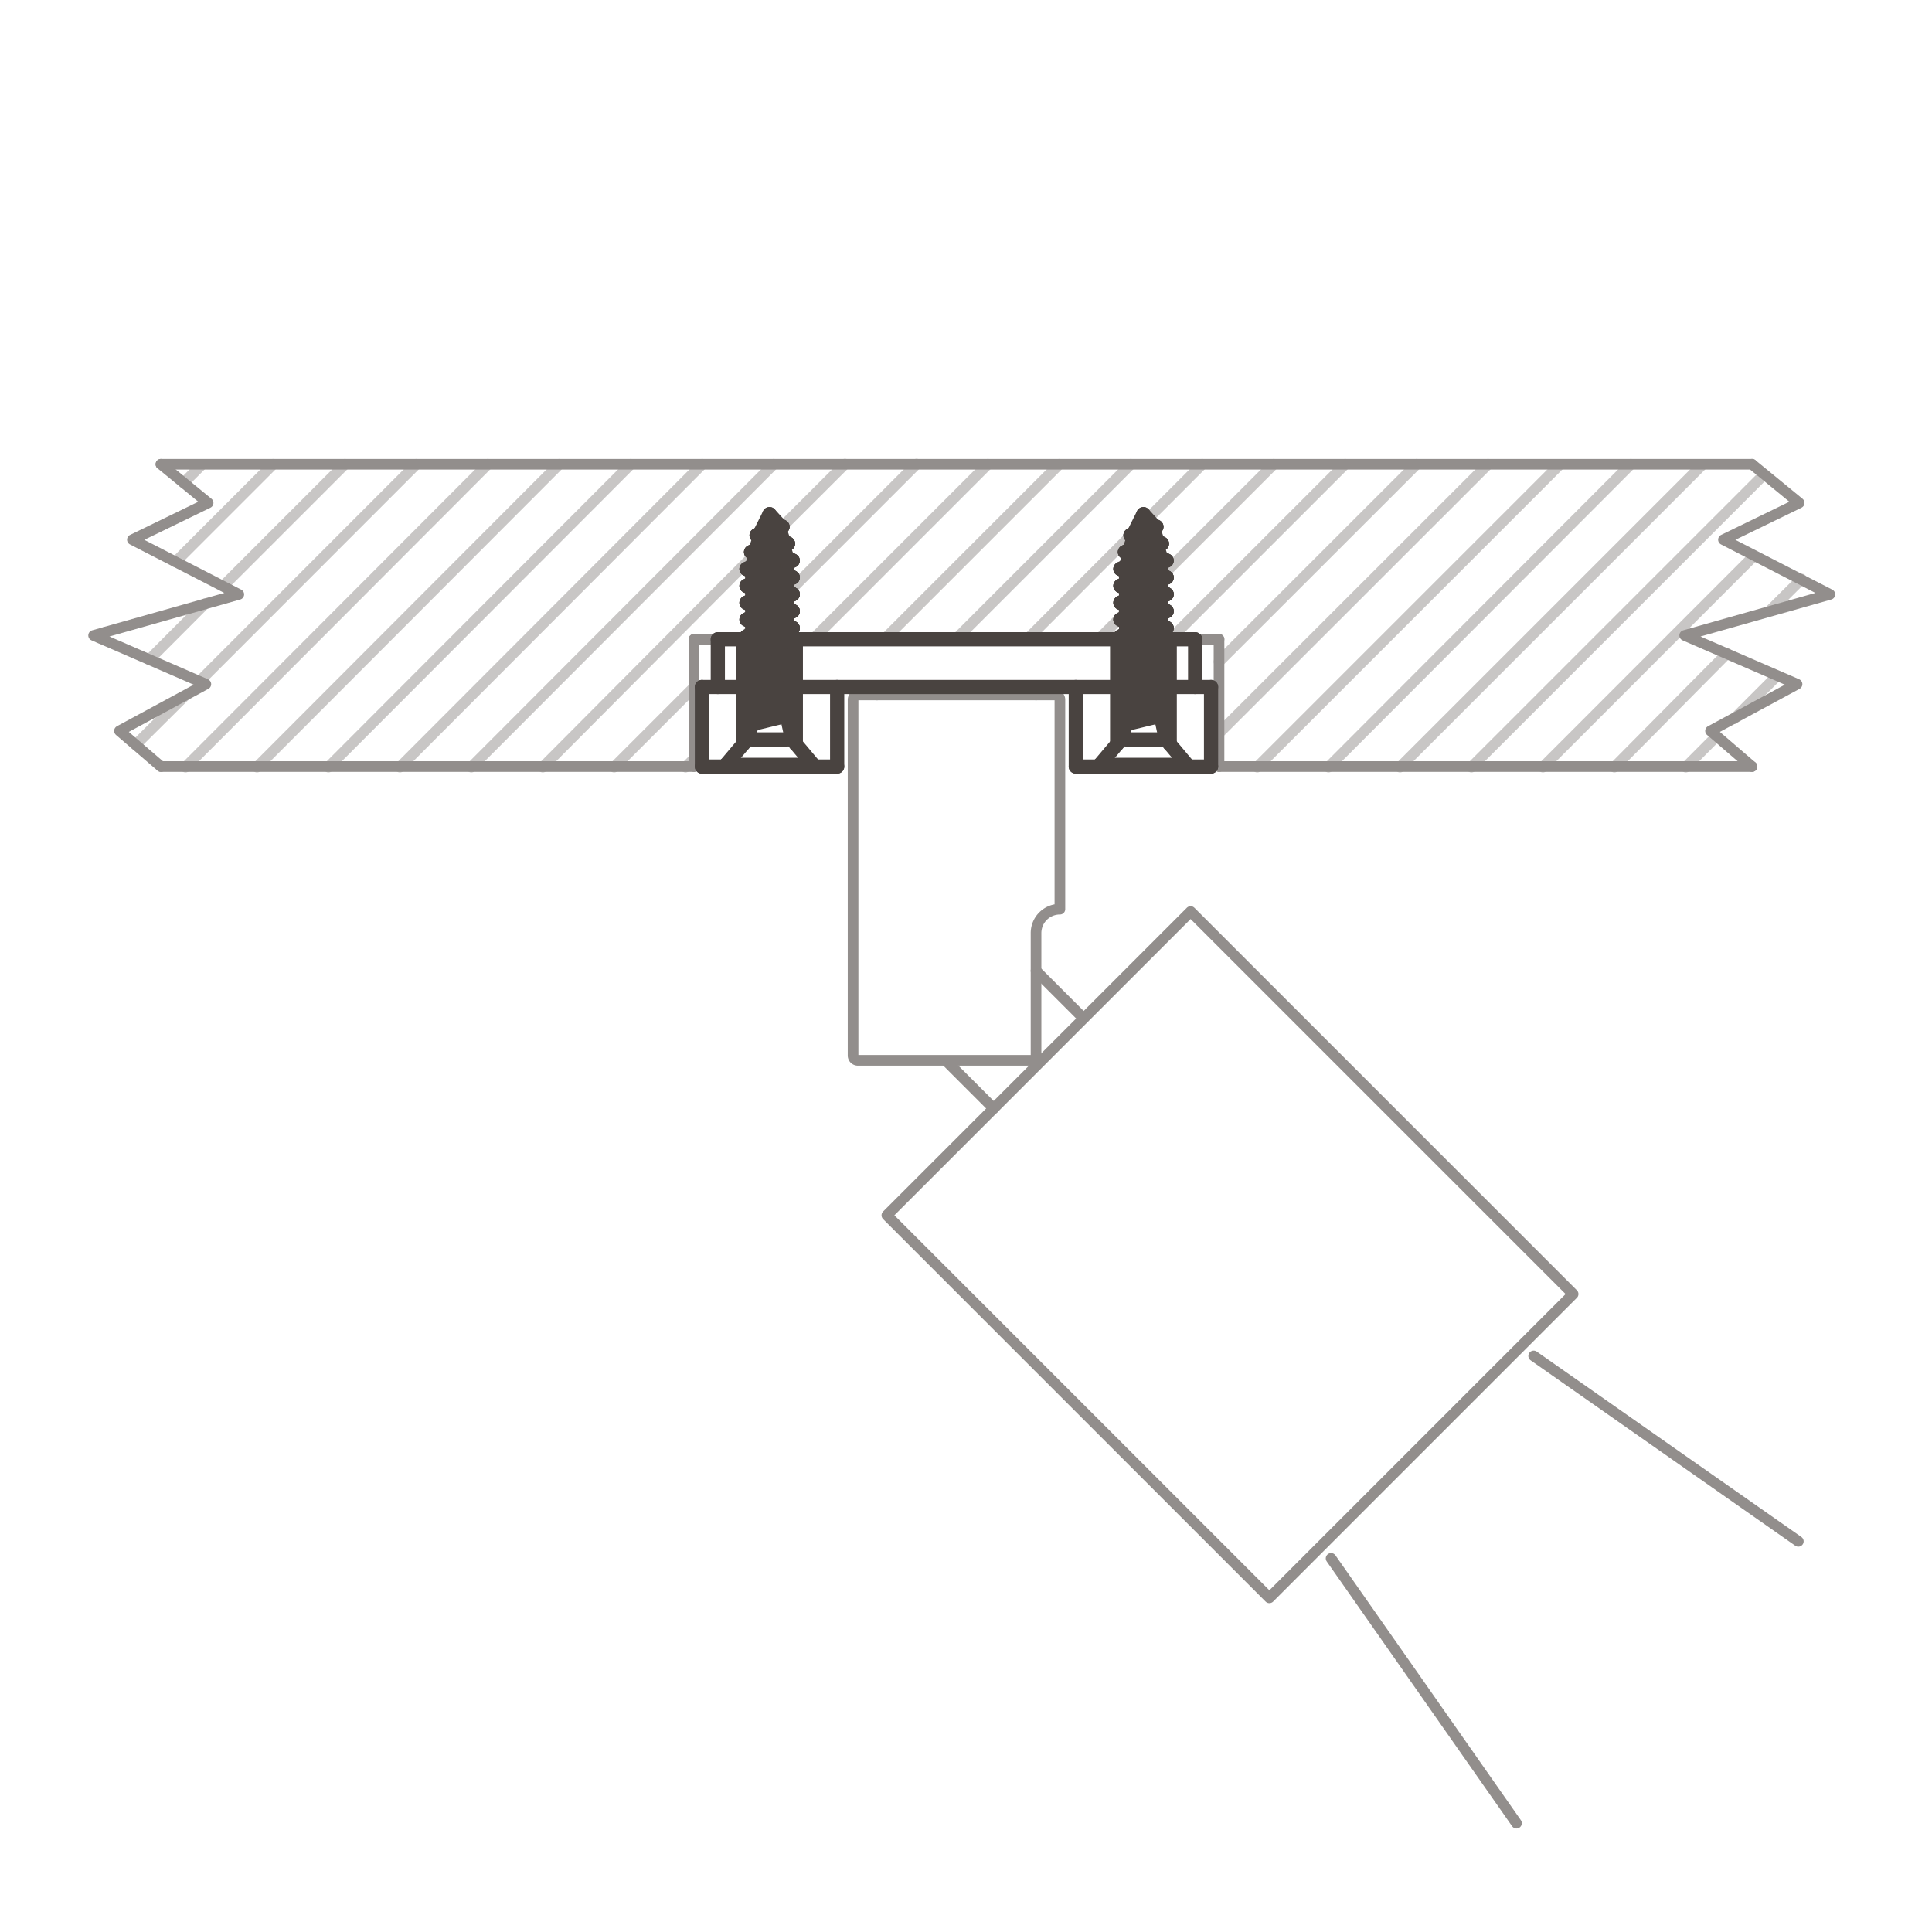 <svg xmlns="http://www.w3.org/2000/svg" width="136" height="136" viewBox="0 0 136 136"><defs><style>.a{opacity:0.5;}.b,.c{fill:none;stroke-linecap:round;stroke-linejoin:round;}.b{stroke:#928e8c;stroke-width:0.75px;}.c{stroke:#494340;}</style></defs><title>EL_Montagearten_Oberflaechenbuendig</title><g class="a"><path class="b" d="M12.92,34l1.3-1.3M7,44.91l.42-.42m3.08,1.95,3.93-3.94m-2.08-2.94,6.88-6.88M15.7,41.26l8.58-8.58M9.55,52.43,13,49m1-1L29.31,32.68M13.06,54,34.34,32.68M18.09,54,39.37,32.68M23.12,54,44.4,32.68M28.15,54,49.43,32.68M33.18,54,54.46,32.68M38.21,54,53.14,39m1.74-1.74.19-.19m0,0,4.41-4.4M43.23,54l5.62-5.62M52.19,45l.76-.76m2.57-2.57,9-9M48.26,54l.59-.59M57.22,45,69.54,32.68M62.25,45,74.57,32.68M67.28,45,79.6,32.68M72.31,45l7.3-7.31m.08-.08.17-.16m.93-.93,3.84-3.84M77.34,45l1.93-1.94m2.58-2.57,7.81-7.81M82.37,45,94.69,32.68m-8.88,13.9,13.91-13.9M85.81,51.61l18.94-18.93M88.5,54l21.28-21.28M93.52,54,114.8,32.68M98.55,54l21.28-21.28M103.58,54l20.59-20.59M108.61,54l14.86-14.87M113.64,54,121.57,46m3-3,2.25-2.24M118.67,54l2.15-2.16m1.25-1.24,3-3"/></g><path class="b" d="M60.39,48.92H74.28a.33.33,0,0,1,.33.33V64a1.68,1.68,0,0,0-1.68,1.68v8.62a.34.34,0,0,1-.33.34H60.39a.34.34,0,0,1-.34-.34V49.25A.34.34,0,0,1,60.39,48.92Z"/><rect class="b" x="71.46" y="69.28" width="30.24" height="38.08" transform="translate(-37.09 87.09) rotate(-45)"/><line class="b" x1="66.6" y1="74.68" x2="69.95" y2="78.03"/><line class="b" x1="72.93" y1="68.34" x2="76.28" y2="71.69"/><line class="b" x1="61.73" y1="48.92" x2="61.73" y2="48.36"/><line class="b" x1="72.93" y1="48.92" x2="72.93" y2="48.36"/><line class="b" x1="48.85" y1="53.96" x2="11.33" y2="53.96"/><line class="b" x1="123.33" y1="32.68" x2="11.33" y2="32.68"/><line class="b" x1="85.81" y1="53.96" x2="123.33" y2="53.96"/><line class="b" x1="85.81" y1="45" x2="84.13" y2="45"/><line class="b" x1="50.53" y1="45" x2="48.85" y2="45"/><line class="b" x1="48.85" y1="53.96" x2="48.85" y2="45"/><line class="b" x1="85.81" y1="53.96" x2="85.81" y2="45"/><polyline class="b" points="11.33 32.68 14.65 35.4 9.32 37.99 16.81 41.84 6.59 44.73 14.49 48.16 8.41 51.45 11.33 53.96"/><polyline class="b" points="123.33 32.68 126.65 35.4 121.32 37.99 128.81 41.84 118.59 44.73 126.5 48.16 120.41 51.45 123.33 53.96"/><line class="c" x1="52.32" y1="48.36" x2="49.41" y2="48.36"/><line class="c" x1="49.41" y1="48.36" x2="49.41" y2="53.96"/><line class="c" x1="49.41" y1="53.96" x2="58.93" y2="53.96"/><line class="c" x1="58.93" y1="53.96" x2="58.93" y2="48.36"/><line class="c" x1="75.73" y1="48.36" x2="75.73" y2="53.96"/><line class="c" x1="75.73" y1="53.96" x2="85.25" y2="53.96"/><line class="c" x1="85.25" y1="53.96" x2="85.25" y2="48.36"/><line class="c" x1="85.25" y1="48.36" x2="82.34" y2="48.36"/><line class="c" x1="52.32" y1="45" x2="52.32" y2="52.38"/><line class="c" x1="56.02" y1="45" x2="56.02" y2="52.38"/><line class="c" x1="51.09" y1="53.96" x2="57.25" y2="53.96"/><line class="c" x1="57.25" y1="53.96" x2="57.25" y2="53.84"/><line class="c" x1="57.25" y1="53.84" x2="51.09" y2="53.84"/><line class="c" x1="51.09" y1="53.84" x2="51.09" y2="53.96"/><line class="c" x1="51.09" y1="53.84" x2="52.6" y2="52.05"/><line class="c" x1="52.91" y1="52.05" x2="55.43" y2="52.05"/><line class="c" x1="55.75" y1="52.05" x2="57.25" y2="53.84"/><line class="c" x1="52.55" y1="50.74" x2="52.95" y2="50.97"/><line class="c" x1="52.95" y1="50.97" x2="52.6" y2="52.05"/><line class="c" x1="52.95" y1="50.97" x2="55.39" y2="50.38"/><line class="c" x1="55.39" y1="50.38" x2="55.75" y2="52.05"/><line class="c" x1="55.39" y1="50.38" x2="55.8" y2="50.14"/><line class="c" x1="55.8" y1="50.14" x2="55.39" y2="49.91"/><line class="c" x1="55.39" y1="49.91" x2="52.95" y2="50.5"/><line class="c" x1="52.95" y1="50.5" x2="52.55" y2="50.74"/><line class="c" x1="52.55" y1="50.74" x2="55.8" y2="50.14"/><line class="c" x1="52.55" y1="49.55" x2="52.95" y2="49.78"/><line class="c" x1="52.95" y1="49.78" x2="52.95" y2="50.5"/><line class="c" x1="52.95" y1="49.78" x2="55.39" y2="49.19"/><line class="c" x1="55.39" y1="49.19" x2="55.39" y2="49.91"/><line class="c" x1="55.39" y1="49.19" x2="55.8" y2="48.96"/><line class="c" x1="55.8" y1="48.96" x2="55.39" y2="48.72"/><line class="c" x1="55.39" y1="48.72" x2="52.95" y2="49.32"/><line class="c" x1="52.95" y1="49.32" x2="52.55" y2="49.55"/><line class="c" x1="52.55" y1="49.55" x2="55.8" y2="48.96"/><line class="c" x1="52.55" y1="48.36" x2="52.95" y2="48.59"/><line class="c" x1="52.95" y1="48.59" x2="52.95" y2="49.32"/><line class="c" x1="52.95" y1="48.59" x2="55.39" y2="48"/><line class="c" x1="55.39" y1="48" x2="55.39" y2="48.72"/><line class="c" x1="55.39" y1="48" x2="55.8" y2="47.77"/><line class="c" x1="55.8" y1="47.77" x2="55.39" y2="47.54"/><line class="c" x1="55.39" y1="47.54" x2="52.95" y2="48.13"/><line class="c" x1="52.95" y1="48.13" x2="52.55" y2="48.36"/><line class="c" x1="52.55" y1="48.36" x2="55.8" y2="47.77"/><line class="c" x1="52.55" y1="40.05" x2="52.95" y2="40.28"/><line class="c" x1="52.95" y1="40.28" x2="52.95" y2="41.01"/><line class="c" x1="52.95" y1="40.28" x2="55.39" y2="39.69"/><line class="c" x1="55.8" y1="39.46" x2="55.39" y2="39.23"/><line class="c" x1="52.95" y1="39.82" x2="52.55" y2="40.05"/><line class="c" x1="52.55" y1="40.05" x2="55.8" y2="39.46"/><line class="c" x1="52.87" y1="38.86" x2="53.2" y2="39.05"/><line class="c" x1="53.2" y1="39.05" x2="52.95" y2="39.82"/><line class="c" x1="53.2" y1="39.05" x2="55.15" y2="38.46"/><line class="c" x1="55.15" y1="38.46" x2="55.39" y2="39.23"/><line class="c" x1="55.15" y1="38.46" x2="55.47" y2="38.27"/><line class="c" x1="55.47" y1="38.27" x2="55.15" y2="38.08"/><line class="c" x1="55.15" y1="38.08" x2="53.2" y2="38.68"/><line class="c" x1="53.2" y1="38.68" x2="52.87" y2="38.86"/><line class="c" x1="52.87" y1="38.86" x2="55.47" y2="38.27"/><line class="c" x1="53.26" y1="37.68" x2="53.49" y2="37.81"/><line class="c" x1="53.49" y1="37.81" x2="53.2" y2="38.68"/><line class="c" x1="53.49" y1="37.81" x2="54.86" y2="37.21"/><line class="c" x1="54.86" y1="37.21" x2="55.15" y2="38.08"/><line class="c" x1="54.86" y1="37.21" x2="55.08" y2="37.08"/><line class="c" x1="55.08" y1="37.08" x2="54.86" y2="36.95"/><line class="c" x1="54.86" y1="36.95" x2="53.49" y2="37.55"/><line class="c" x1="53.49" y1="37.55" x2="53.26" y2="37.68"/><line class="c" x1="53.26" y1="37.68" x2="55.08" y2="37.08"/><line class="c" x1="54.86" y1="36.95" x2="54.17" y2="36.19"/><line class="c" x1="54.17" y1="36.19" x2="53.49" y2="37.55"/><line class="c" x1="55.8" y1="47.77" x2="55.39" y2="47.54"/><line class="c" x1="55.8" y1="48.96" x2="55.39" y2="48.72"/><line class="c" x1="55.8" y1="50.14" x2="55.39" y2="49.91"/><line class="c" x1="55.39" y1="39.23" x2="52.95" y2="39.82"/><line class="c" x1="55.8" y1="39.46" x2="55.39" y2="39.69"/><line class="c" x1="55.39" y1="39.69" x2="55.39" y2="40.41"/><line class="c" x1="52.55" y1="47.17" x2="52.95" y2="47.41"/><line class="c" x1="52.95" y1="47.41" x2="52.95" y2="48.13"/><line class="c" x1="52.95" y1="47.41" x2="55.39" y2="46.81"/><line class="c" x1="55.39" y1="46.81" x2="55.39" y2="47.54"/><line class="c" x1="55.39" y1="46.81" x2="55.8" y2="46.58"/><line class="c" x1="55.8" y1="46.58" x2="55.39" y2="46.35"/><line class="c" x1="55.39" y1="46.35" x2="52.95" y2="46.94"/><line class="c" x1="52.95" y1="46.94" x2="52.55" y2="47.17"/><line class="c" x1="52.55" y1="47.17" x2="55.8" y2="46.58"/><line class="c" x1="52.55" y1="45.99" x2="52.95" y2="46.22"/><line class="c" x1="52.95" y1="46.22" x2="52.95" y2="46.94"/><line class="c" x1="52.95" y1="46.22" x2="55.39" y2="45.63"/><line class="c" x1="55.39" y1="45.63" x2="55.39" y2="46.35"/><line class="c" x1="55.39" y1="45.63" x2="55.8" y2="45.39"/><line class="c" x1="55.8" y1="45.39" x2="55.39" y2="45.16"/><line class="c" x1="55.39" y1="45.16" x2="52.95" y2="45.75"/><line class="c" x1="52.95" y1="45.75" x2="52.55" y2="45.99"/><line class="c" x1="52.55" y1="45.99" x2="55.8" y2="45.39"/><line class="c" x1="55.8" y1="45.39" x2="55.39" y2="45.16"/><line class="c" x1="55.8" y1="46.58" x2="55.39" y2="46.35"/><line class="c" x1="52.55" y1="44.8" x2="52.95" y2="45.03"/><line class="c" x1="52.95" y1="45.03" x2="52.95" y2="45.75"/><line class="c" x1="52.95" y1="45.03" x2="55.39" y2="44.44"/><line class="c" x1="55.39" y1="44.44" x2="55.39" y2="45.16"/><line class="c" x1="55.39" y1="44.44" x2="55.8" y2="44.21"/><line class="c" x1="55.8" y1="44.21" x2="55.39" y2="43.97"/><line class="c" x1="55.39" y1="43.97" x2="52.95" y2="44.57"/><line class="c" x1="52.95" y1="44.57" x2="52.55" y2="44.8"/><line class="c" x1="52.55" y1="44.8" x2="55.8" y2="44.21"/><line class="c" x1="52.55" y1="43.61" x2="52.95" y2="43.85"/><line class="c" x1="52.95" y1="43.85" x2="52.95" y2="44.57"/><line class="c" x1="52.95" y1="43.85" x2="55.39" y2="43.25"/><line class="c" x1="55.39" y1="43.25" x2="55.39" y2="43.97"/><line class="c" x1="55.39" y1="43.25" x2="55.8" y2="43.02"/><line class="c" x1="55.8" y1="43.02" x2="55.39" y2="42.79"/><line class="c" x1="55.39" y1="42.79" x2="52.95" y2="43.38"/><line class="c" x1="52.95" y1="43.38" x2="52.55" y2="43.61"/><line class="c" x1="52.55" y1="43.61" x2="55.8" y2="43.02"/><line class="c" x1="55.8" y1="43.02" x2="55.39" y2="42.79"/><line class="c" x1="55.8" y1="44.21" x2="55.39" y2="43.97"/><line class="c" x1="52.55" y1="42.43" x2="52.95" y2="42.66"/><line class="c" x1="52.95" y1="42.66" x2="52.95" y2="43.38"/><line class="c" x1="52.95" y1="42.66" x2="55.39" y2="42.07"/><line class="c" x1="55.39" y1="42.07" x2="55.39" y2="42.79"/><line class="c" x1="55.39" y1="42.07" x2="55.8" y2="41.83"/><line class="c" x1="55.8" y1="41.83" x2="55.39" y2="41.6"/><line class="c" x1="55.39" y1="41.6" x2="52.95" y2="42.19"/><line class="c" x1="52.95" y1="42.19" x2="52.55" y2="42.43"/><line class="c" x1="52.55" y1="42.43" x2="55.8" y2="41.83"/><line class="c" x1="52.55" y1="41.24" x2="52.95" y2="41.47"/><line class="c" x1="52.95" y1="41.47" x2="52.95" y2="42.19"/><line class="c" x1="52.95" y1="41.47" x2="55.39" y2="40.88"/><line class="c" x1="55.39" y1="40.88" x2="55.39" y2="41.6"/><line class="c" x1="55.39" y1="40.88" x2="55.8" y2="40.65"/><line class="c" x1="55.8" y1="40.65" x2="55.39" y2="40.41"/><line class="c" x1="55.39" y1="40.41" x2="52.95" y2="41.01"/><line class="c" x1="52.95" y1="41.01" x2="52.55" y2="41.24"/><line class="c" x1="52.55" y1="41.24" x2="55.8" y2="40.65"/><line class="c" x1="55.8" y1="40.65" x2="55.39" y2="40.41"/><line class="c" x1="55.8" y1="41.83" x2="55.39" y2="41.6"/><line class="c" x1="82.34" y1="45" x2="82.34" y2="52.38"/><line class="c" x1="78.64" y1="45" x2="78.64" y2="52.38"/><line class="c" x1="77.41" y1="53.96" x2="83.57" y2="53.96"/><line class="c" x1="83.57" y1="53.96" x2="83.57" y2="53.84"/><line class="c" x1="83.57" y1="53.84" x2="77.41" y2="53.84"/><line class="c" x1="77.41" y1="53.84" x2="77.41" y2="53.96"/><line class="c" x1="77.41" y1="53.84" x2="78.92" y2="52.05"/><line class="c" x1="79.23" y1="52.05" x2="81.75" y2="52.05"/><line class="c" x1="82.07" y1="52.05" x2="83.57" y2="53.84"/><line class="c" x1="78.87" y1="50.74" x2="79.27" y2="50.97"/><line class="c" x1="79.27" y1="50.97" x2="78.92" y2="52.05"/><line class="c" x1="79.27" y1="50.97" x2="81.71" y2="50.38"/><line class="c" x1="81.71" y1="50.38" x2="82.07" y2="52.05"/><line class="c" x1="81.71" y1="50.38" x2="82.12" y2="50.14"/><line class="c" x1="82.12" y1="50.14" x2="81.71" y2="49.91"/><line class="c" x1="81.71" y1="49.91" x2="79.27" y2="50.5"/><line class="c" x1="79.27" y1="50.5" x2="78.87" y2="50.74"/><line class="c" x1="78.87" y1="50.74" x2="82.12" y2="50.14"/><line class="c" x1="78.87" y1="49.55" x2="79.27" y2="49.78"/><line class="c" x1="79.27" y1="49.78" x2="79.27" y2="50.5"/><line class="c" x1="79.27" y1="49.78" x2="81.71" y2="49.19"/><line class="c" x1="81.71" y1="49.19" x2="81.71" y2="49.91"/><line class="c" x1="81.71" y1="49.19" x2="82.12" y2="48.96"/><line class="c" x1="82.12" y1="48.96" x2="81.71" y2="48.72"/><line class="c" x1="81.71" y1="48.72" x2="79.27" y2="49.32"/><line class="c" x1="79.27" y1="49.32" x2="78.87" y2="49.55"/><line class="c" x1="78.87" y1="49.55" x2="82.12" y2="48.96"/><line class="c" x1="78.87" y1="48.36" x2="79.27" y2="48.59"/><line class="c" x1="79.27" y1="48.59" x2="79.27" y2="49.32"/><line class="c" x1="79.27" y1="48.59" x2="81.71" y2="48"/><line class="c" x1="81.71" y1="48" x2="81.71" y2="48.72"/><line class="c" x1="81.71" y1="48" x2="82.12" y2="47.77"/><line class="c" x1="82.12" y1="47.77" x2="81.71" y2="47.54"/><line class="c" x1="81.71" y1="47.54" x2="79.27" y2="48.13"/><line class="c" x1="79.27" y1="48.13" x2="78.87" y2="48.36"/><line class="c" x1="78.87" y1="48.36" x2="82.12" y2="47.77"/><line class="c" x1="78.87" y1="40.05" x2="79.27" y2="40.28"/><line class="c" x1="79.27" y1="40.28" x2="79.27" y2="41.01"/><line class="c" x1="79.27" y1="40.28" x2="81.71" y2="39.69"/><line class="c" x1="82.12" y1="39.46" x2="81.71" y2="39.23"/><line class="c" x1="79.27" y1="39.82" x2="78.87" y2="40.05"/><line class="c" x1="78.87" y1="40.05" x2="82.12" y2="39.46"/><line class="c" x1="79.19" y1="38.86" x2="79.52" y2="39.05"/><line class="c" x1="79.52" y1="39.05" x2="79.27" y2="39.82"/><line class="c" x1="79.52" y1="39.05" x2="81.47" y2="38.46"/><line class="c" x1="81.47" y1="38.46" x2="81.71" y2="39.23"/><line class="c" x1="81.47" y1="38.46" x2="81.79" y2="38.27"/><line class="c" x1="81.79" y1="38.27" x2="81.47" y2="38.08"/><line class="c" x1="81.47" y1="38.08" x2="79.52" y2="38.68"/><line class="c" x1="79.52" y1="38.68" x2="79.19" y2="38.86"/><line class="c" x1="79.19" y1="38.86" x2="81.79" y2="38.27"/><line class="c" x1="79.58" y1="37.68" x2="79.81" y2="37.81"/><line class="c" x1="79.81" y1="37.81" x2="79.52" y2="38.68"/><line class="c" x1="79.81" y1="37.81" x2="81.18" y2="37.21"/><line class="c" x1="81.18" y1="37.21" x2="81.47" y2="38.08"/><line class="c" x1="81.18" y1="37.21" x2="81.4" y2="37.08"/><line class="c" x1="81.4" y1="37.08" x2="81.18" y2="36.95"/><line class="c" x1="81.18" y1="36.95" x2="79.81" y2="37.55"/><line class="c" x1="79.81" y1="37.55" x2="79.58" y2="37.68"/><line class="c" x1="79.58" y1="37.68" x2="81.4" y2="37.08"/><line class="c" x1="81.18" y1="36.95" x2="80.49" y2="36.19"/><line class="c" x1="80.49" y1="36.19" x2="79.81" y2="37.55"/><line class="c" x1="82.12" y1="47.77" x2="81.71" y2="47.54"/><line class="c" x1="82.12" y1="48.96" x2="81.71" y2="48.72"/><line class="c" x1="82.12" y1="50.14" x2="81.71" y2="49.91"/><line class="c" x1="81.71" y1="39.23" x2="79.27" y2="39.82"/><line class="c" x1="82.12" y1="39.46" x2="81.71" y2="39.69"/><line class="c" x1="81.71" y1="39.69" x2="81.71" y2="40.41"/><line class="c" x1="78.87" y1="47.17" x2="79.27" y2="47.41"/><line class="c" x1="79.27" y1="47.41" x2="79.27" y2="48.13"/><line class="c" x1="79.27" y1="47.41" x2="81.71" y2="46.81"/><line class="c" x1="81.71" y1="46.81" x2="81.71" y2="47.54"/><line class="c" x1="81.71" y1="46.81" x2="82.12" y2="46.58"/><line class="c" x1="82.12" y1="46.58" x2="81.71" y2="46.35"/><line class="c" x1="81.71" y1="46.35" x2="79.27" y2="46.94"/><line class="c" x1="79.27" y1="46.94" x2="78.87" y2="47.17"/><line class="c" x1="78.87" y1="47.17" x2="82.12" y2="46.58"/><line class="c" x1="78.87" y1="45.99" x2="79.27" y2="46.22"/><line class="c" x1="79.27" y1="46.22" x2="79.27" y2="46.94"/><line class="c" x1="79.27" y1="46.22" x2="81.71" y2="45.63"/><line class="c" x1="81.71" y1="45.63" x2="81.71" y2="46.35"/><line class="c" x1="81.71" y1="45.63" x2="82.12" y2="45.39"/><line class="c" x1="82.12" y1="45.39" x2="81.71" y2="45.16"/><line class="c" x1="81.71" y1="45.16" x2="79.27" y2="45.75"/><line class="c" x1="79.27" y1="45.75" x2="78.87" y2="45.99"/><line class="c" x1="78.87" y1="45.99" x2="82.12" y2="45.39"/><line class="c" x1="82.12" y1="45.39" x2="81.71" y2="45.16"/><line class="c" x1="82.12" y1="46.58" x2="81.71" y2="46.35"/><line class="c" x1="78.87" y1="44.8" x2="79.27" y2="45.03"/><line class="c" x1="79.27" y1="45.03" x2="79.27" y2="45.75"/><line class="c" x1="79.27" y1="45.03" x2="81.71" y2="44.44"/><line class="c" x1="81.71" y1="44.44" x2="81.71" y2="45.16"/><line class="c" x1="81.71" y1="44.44" x2="82.12" y2="44.21"/><line class="c" x1="82.12" y1="44.21" x2="81.71" y2="43.97"/><line class="c" x1="81.71" y1="43.97" x2="79.27" y2="44.57"/><line class="c" x1="79.27" y1="44.57" x2="78.87" y2="44.8"/><line class="c" x1="78.87" y1="44.8" x2="82.12" y2="44.21"/><line class="c" x1="78.87" y1="43.61" x2="79.27" y2="43.85"/><line class="c" x1="79.27" y1="43.85" x2="79.27" y2="44.57"/><line class="c" x1="79.27" y1="43.85" x2="81.71" y2="43.25"/><line class="c" x1="81.71" y1="43.25" x2="81.71" y2="43.97"/><line class="c" x1="81.71" y1="43.25" x2="82.12" y2="43.02"/><line class="c" x1="82.12" y1="43.02" x2="81.71" y2="42.79"/><line class="c" x1="81.71" y1="42.79" x2="79.27" y2="43.38"/><line class="c" x1="79.27" y1="43.38" x2="78.87" y2="43.61"/><line class="c" x1="78.87" y1="43.61" x2="82.12" y2="43.02"/><line class="c" x1="82.12" y1="43.02" x2="81.71" y2="42.79"/><line class="c" x1="82.12" y1="44.21" x2="81.71" y2="43.97"/><line class="c" x1="78.87" y1="42.43" x2="79.27" y2="42.66"/><line class="c" x1="79.27" y1="42.66" x2="79.27" y2="43.38"/><line class="c" x1="79.27" y1="42.66" x2="81.71" y2="42.07"/><line class="c" x1="81.71" y1="42.07" x2="81.71" y2="42.79"/><line class="c" x1="81.71" y1="42.07" x2="82.12" y2="41.83"/><line class="c" x1="82.12" y1="41.83" x2="81.71" y2="41.6"/><line class="c" x1="81.71" y1="41.6" x2="79.27" y2="42.19"/><line class="c" x1="79.27" y1="42.19" x2="78.87" y2="42.43"/><line class="c" x1="78.87" y1="42.43" x2="82.12" y2="41.83"/><line class="c" x1="78.87" y1="41.24" x2="79.27" y2="41.47"/><line class="c" x1="79.27" y1="41.47" x2="79.27" y2="42.19"/><line class="c" x1="79.27" y1="41.47" x2="81.71" y2="40.88"/><line class="c" x1="81.71" y1="40.88" x2="81.71" y2="41.6"/><line class="c" x1="81.71" y1="40.88" x2="82.12" y2="40.65"/><line class="c" x1="82.12" y1="40.65" x2="81.71" y2="40.41"/><line class="c" x1="81.71" y1="40.41" x2="79.27" y2="41.01"/><line class="c" x1="79.27" y1="41.01" x2="78.87" y2="41.24"/><line class="c" x1="78.87" y1="41.24" x2="82.12" y2="40.65"/><line class="c" x1="82.12" y1="40.65" x2="81.71" y2="40.41"/><line class="c" x1="82.12" y1="41.83" x2="81.71" y2="41.6"/><line class="c" x1="79.21" y1="45" x2="55.39" y2="45"/><line class="c" x1="56.02" y1="48.36" x2="78.64" y2="48.36"/><line class="c" x1="84.13" y1="48.36" x2="84.13" y2="45"/><line class="c" x1="84.13" y1="45" x2="81.71" y2="45"/><line class="c" x1="52.89" y1="45" x2="50.53" y2="45"/><line class="c" x1="50.53" y1="45" x2="50.53" y2="48.36"/><line class="b" x1="107.96" y1="95.45" x2="126.59" y2="108.5"/><line class="b" x1="93.7" y1="109.7" x2="106.75" y2="128.34"/></svg>